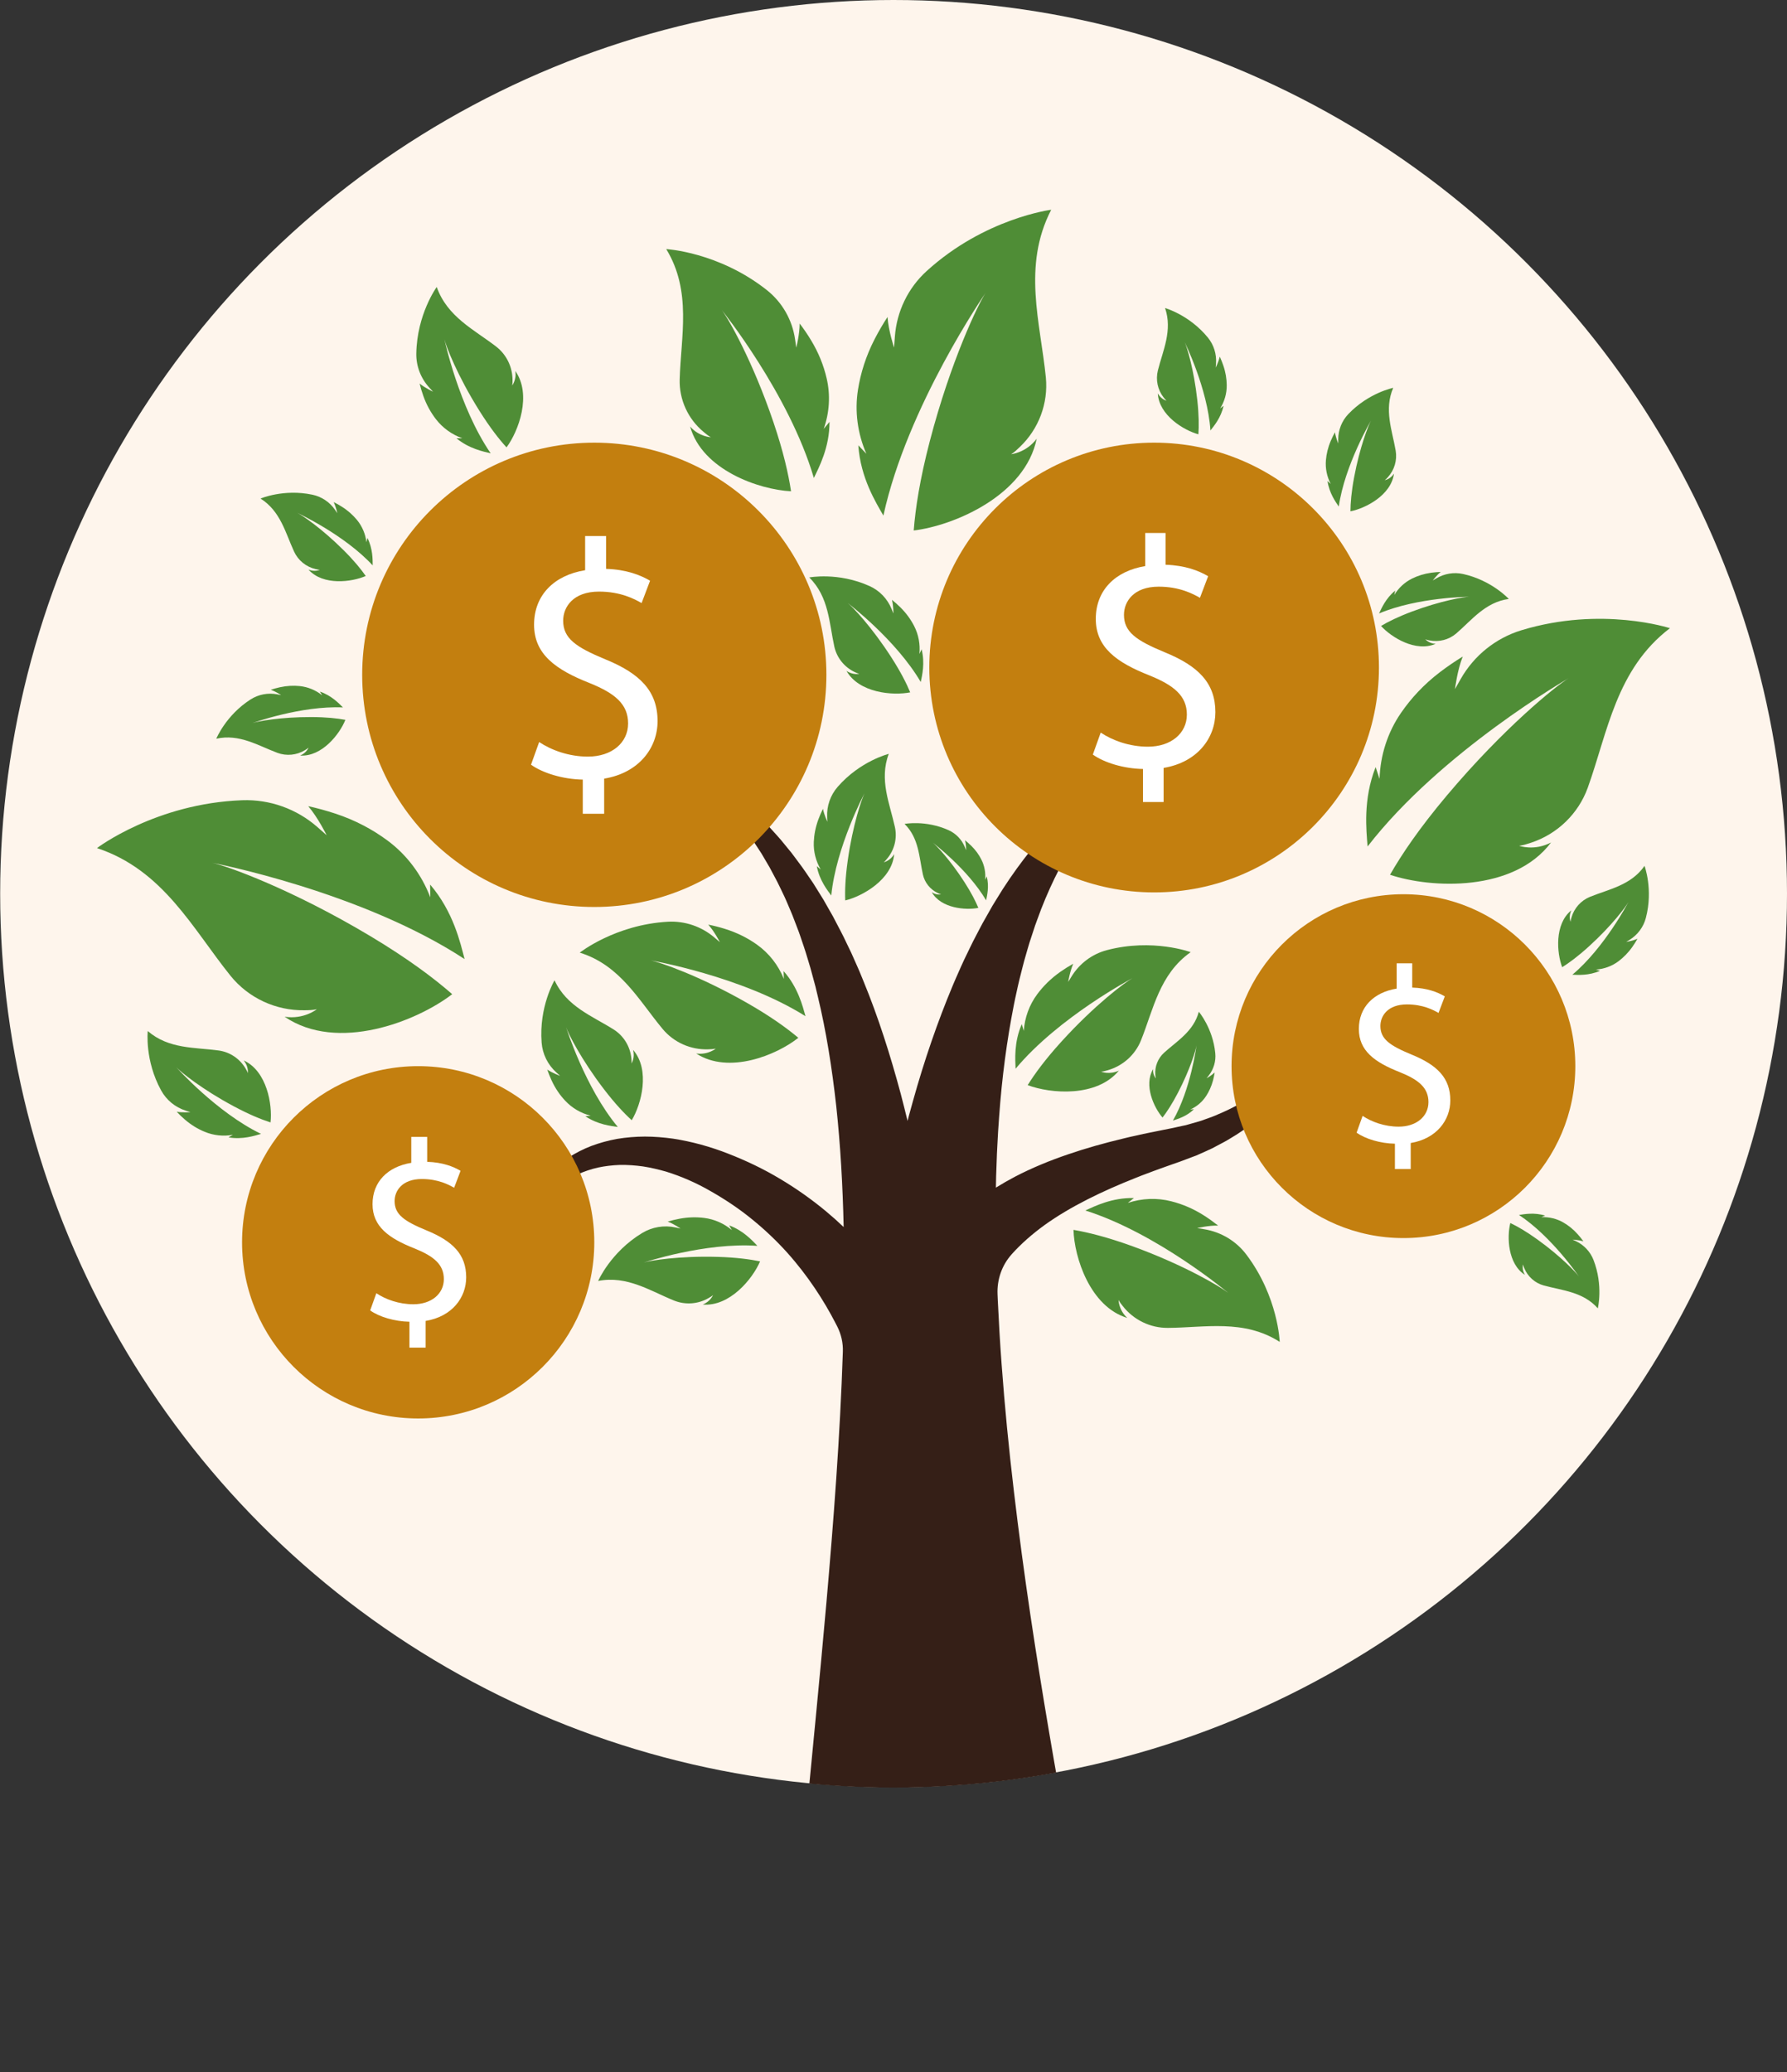 <?xml version="1.0" encoding="UTF-8"?><svg id="Layer_1" xmlns="http://www.w3.org/2000/svg" xmlns:xlink="http://www.w3.org/1999/xlink" viewBox="0 0 333.53 386.67"><rect x="0" y="0" width="333.53" height="386.67" fill="#333333" stroke="none"/><defs><style>.cls-1{fill:#fff;}.cls-2{fill:#351f17;}.cls-3{fill:#fef5ec;}.cls-4,.cls-5{fill:none;}.cls-5{clip-path:url(#clippath);}.cls-6{fill:#4f8d36;}.cls-7{fill:#c37f0f;}</style><clipPath id="clippath"><circle class="cls-4" cx="166.75" cy="166.8" r="166.75"/></clipPath></defs><circle class="cls-3" cx="166.78" cy="166.75" r="166.75"/><g class="cls-5"><g id="g10"><g id="g12"><path id="path14" class="cls-2" d="m251.11,189.78c-2.12,2.04-5.11,5.02-8.87,8.34-.46.42-.96.82-1.45,1.24-.5.42-1,.85-1.53,1.26-.52.41-1.06.83-1.6,1.26-.56.4-1.12.81-1.69,1.23-2.31,1.61-4.85,3.13-7.59,4.37-.34.15-.69.3-1.04.45l-.52.23c-.17.08-.35.15-.53.21-.71.26-1.43.52-2.16.78-.74.22-1.48.43-2.23.64-.19.05-.37.11-.56.16l-.57.12c-.38.08-.77.16-1.15.25l-.57.13c-.19.04-.37.08-.59.12-.42.08-.84.16-1.26.25-.84.16-1.69.33-2.53.51-.42.09-.85.18-1.27.26l-1.28.29-1.28.28-1.28.31c-3.41.82-6.85,1.77-10.22,2.93-3.38,1.15-6.71,2.51-9.88,4.16-1.22.64-2.42,1.33-3.58,2.05.01-.7.03-1.4.04-2.09.03-.94.07-1.88.1-2.82.02-.47.03-.94.05-1.41.03-.46.05-.93.07-1.39.05-.93.1-1.86.15-2.78.06-.92.13-1.83.19-2.75.52-7.3,1.45-14.27,2.74-20.8.15-.82.34-1.62.51-2.42.18-.8.34-1.6.54-2.38.4-1.55.76-3.11,1.21-4.6.22-.75.42-1.49.65-2.23.24-.73.47-1.45.71-2.16.12-.36.23-.71.35-1.07.13-.35.26-.69.38-1.04.25-.69.51-1.38.76-2.05,2.1-5.37,4.58-10.07,7.21-13.99,2.62-3.92,5.41-7.01,7.92-9.35.31-.29.62-.58.91-.86.31-.26.62-.51.91-.76.59-.49,1.14-.96,1.67-1.37.55-.4,1.05-.76,1.51-1.1.23-.17.46-.33.66-.48.11-.08.21-.15.31-.22.1-.07.2-.13.3-.19,1.58-1,2.43-1.53,2.43-1.53,0,0-.94.35-2.7,1.02-.11.04-.23.08-.34.13-.11.05-.23.11-.35.16-.24.11-.49.22-.75.34-.53.24-1.11.51-1.74.79-.62.31-1.26.67-1.97,1.04-.35.19-.71.38-1.08.58-.36.22-.73.45-1.11.69-3.06,1.86-6.62,4.48-10.24,8.05-3.62,3.56-7.31,8.05-10.73,13.35-.42.67-.83,1.35-1.26,2.03-.21.34-.43.69-.64,1.04-.2.35-.4.71-.6,1.06-.41.71-.82,1.44-1.23,2.17-.4.73-.78,1.48-1.18,2.24-.81,1.5-1.52,3.07-2.3,4.65-.38.79-.72,1.6-1.09,2.42-.35.82-.74,1.64-1.07,2.47-2.79,6.67-5.28,13.89-7.39,21.47-.26.95-.53,1.9-.79,2.86-.07.28-.14.55-.21.83-.41-1.68-.83-3.35-1.26-5-1.99-7.42-4.26-14.5-6.95-21.03-.17-.41-.33-.81-.5-1.22l-.25-.61-.26-.6c-.35-.79-.7-1.58-1.05-2.37l-.26-.58-.28-.58c-.18-.38-.37-.77-.55-1.14-.37-.76-.71-1.52-1.11-2.25-.38-.73-.77-1.46-1.14-2.18l-.28-.54-.3-.53c-.2-.35-.4-.7-.6-1.05-.2-.35-.4-.69-.59-1.04l-.29-.51-.31-.5c-.41-.67-.82-1.33-1.23-1.98-.39-.66-.84-1.28-1.26-1.9-.43-.62-.83-1.24-1.27-1.83-.44-.59-.87-1.17-1.3-1.75-.22-.29-.42-.57-.64-.85-.22-.28-.45-.55-.67-.82-.44-.54-.88-1.07-1.31-1.6-.44-.52-.9-1.01-1.34-1.5-.22-.25-.44-.49-.66-.73-.22-.24-.43-.48-.66-.7-.45-.45-.9-.9-1.34-1.34-3.53-3.48-7.01-6.04-9.99-7.87-.37-.23-.73-.46-1.08-.68-.36-.2-.71-.39-1.06-.58-.68-.37-1.31-.73-1.92-1.04-.61-.29-1.17-.56-1.69-.8-.52-.24-.97-.48-1.41-.64-1.72-.69-2.63-1.06-2.63-1.06,0,0,.84.5,2.43,1.44.4.22.82.53,1.29.84.47.32.97.66,1.52,1.03.54.38,1.1.84,1.7,1.29.3.23.61.47.93.71.3.26.62.53.94.81,2.58,2.2,5.49,5.14,8.28,8.89.34.47.7.95,1.05,1.44.18.24.35.49.52.75.17.25.34.51.51.77.34.52.69,1.04,1.03,1.58.32.55.65,1.1.98,1.67.17.28.33.56.5.85.16.29.31.59.47.88.31.59.63,1.19.95,1.79.32.61.6,1.25.91,1.87.3.64.62,1.26.89,1.93.28.66.56,1.32.85,2l.21.51.2.52c.13.35.26.69.4,1.04.13.35.27.7.4,1.05l.2.53.19.54c.25.72.49,1.45.74,2.18.26.73.47,1.49.7,2.23.11.38.23.75.34,1.13l.17.57.16.58c.21.77.42,1.55.63,2.33l.16.59.14.6c.1.4.19.8.29,1.2,1.55,6.41,2.65,13.31,3.45,20.52.78,7.25,1.21,14.81,1.38,22.54-1.05-1-2.15-1.98-3.3-2.94-2.65-2.2-5.54-4.25-8.59-6.06-3.05-1.83-6.3-3.38-9.61-4.67-3.32-1.31-6.83-2.28-10.33-2.82-1.76-.24-3.53-.39-5.27-.39-1.75.01-3.48.15-5.16.43-1.68.3-3.3.75-4.83,1.32-1.53.58-2.95,1.33-4.25,2.15-1.3.83-2.45,1.79-3.49,2.77-.35.37-.71.74-1.05,1.1-.01.01-.03.03-.04.05-.11.13-.22.26-.33.39-.22.26-.43.52-.64.78-.2.27-.39.54-.58.8-1.51,2.12-2.52,4.26-3.22,6.19-.05.12-.09.24-.14.36,0,0,0,0,0,.01-.11.35-.22.7-.33,1.04-.07.23-.14.45-.21.67-.06.22-.11.44-.17.65-.11.43-.22.83-.31,1.23-.08.39-.16.77-.23,1.12-.04.18-.07.35-.11.52-.03.17-.05.33-.08.49-.05.32-.09.62-.14.89-.09.55-.13,1.02-.17,1.41-.08.77-.12,1.17-.12,1.17,0,0,.1-.4.29-1.14.1-.37.2-.83.38-1.36.08-.27.17-.55.26-.86.05-.15.09-.31.15-.47.06-.16.12-.32.18-.49.12-.33.25-.69.38-1.06.14-.37.31-.74.47-1.13.08-.2.17-.4.25-.6.1-.2.2-.4.3-.61.15-.31.31-.62.47-.95h0c.06-.11.12-.21.18-.32.93-1.72,2.16-3.55,3.78-5.24.2-.21.41-.42.62-.63.22-.2.44-.4.67-.6.11-.1.22-.2.34-.3.12-.09.24-.19.36-.28.24-.19.48-.38.73-.57,1.02-.71,2.1-1.37,3.29-1.9,1.19-.52,2.44-.96,3.76-1.25,1.32-.28,2.69-.44,4.1-.49,1.41-.02,2.84.08,4.28.28,1.44.22,2.88.56,4.32.97,2.87.89,5.68,2.12,8.37,3.68,2.72,1.55,5.32,3.29,7.69,5.23,2.38,1.93,4.56,4.01,6.51,6.17,3.89,4.34,6.87,8.96,9.05,13.19.11.21.22.43.33.64.73,1.45,1.1,3.06,1.04,4.69,0,0,0,.02,0,.02-.52,15.76-1.74,31.65-3.06,46.72-1.33,15.08-2.77,29.35-3.96,41.86-1.2,12.51-2.15,23.27-2.74,31.25-.61,8.06-.88,13.28-.88,14.57,0,0,0,0,0,0h60.71c-.36-2.29-1.17-6.75-2.32-12.89-1.47-7.85-3.51-18.44-5.77-30.82-2.26-12.38-4.74-26.55-6.98-41.6-1.11-7.52-2.16-15.26-3.08-23.1-.93-7.84-1.71-15.78-2.29-23.7-.3-3.96-.52-7.91-.71-11.85-.02-.4-.03-.8-.05-1.2-.11-2.72.81-5.39,2.63-7.42.01-.01.02-.02.03-.04,1.7-1.89,3.77-3.73,6.15-5.45,4.78-3.43,10.74-6.31,16.93-8.76l1.16-.46,1.17-.44,1.17-.44,1.18-.43c.78-.29,1.57-.57,2.36-.84.39-.14.79-.28,1.18-.41.19-.06.41-.15.62-.23l.63-.24c.42-.15.84-.31,1.25-.47l.62-.23c.21-.08.41-.18.61-.27.81-.36,1.61-.71,2.4-1.09.77-.41,1.54-.81,2.3-1.22.19-.1.38-.21.56-.32l.55-.33c.36-.22.72-.44,1.08-.66,2.83-1.81,5.32-3.84,7.51-5.89.54-.52,1.07-1.03,1.59-1.54.5-.52.99-1.04,1.47-1.54.49-.5.93-1.02,1.38-1.51.44-.5.89-.98,1.29-1.48,3.31-3.9,5.83-7.27,7.64-9.59,1.81-2.32,2.83-3.65,2.83-3.65,0,0-1.21,1.16-3.33,3.21"/><path id="path16" class="cls-7" d="m110.92,231.81c0-18.15-14.71-32.87-32.87-32.87s-32.87,14.72-32.87,32.87,14.71,32.87,32.87,32.87,32.87-14.72,32.87-32.87"/><path id="path18" class="cls-1" d="m76.42,251.47v-4.84c-2.78-.05-5.65-.91-7.33-2.11l1.15-3.21c1.72,1.15,4.21,2.06,6.9,2.06,3.4,0,5.7-1.96,5.7-4.69s-1.87-4.26-5.41-5.7c-4.89-1.92-7.9-4.12-7.9-8.29s2.83-6.99,7.23-7.71v-4.84h2.97v4.65c2.87.1,4.84.86,6.23,1.68l-1.2,3.16c-1.01-.57-2.97-1.63-6.03-1.63-3.69,0-5.08,2.21-5.08,4.12,0,2.49,1.77,3.74,5.94,5.46,4.93,2.01,7.42,4.5,7.42,8.76,0,3.79-2.63,7.33-7.57,8.14v4.98h-3.02"/><path id="path20" class="cls-7" d="m154.24,125.92c0-23.92-19.4-43.32-43.32-43.32s-43.32,19.4-43.32,43.32,19.39,43.32,43.32,43.32,43.32-19.4,43.32-43.32"/><path id="path22" class="cls-1" d="m108.77,151.84v-6.37c-3.66-.06-7.45-1.2-9.66-2.78l1.52-4.23c2.27,1.52,5.56,2.72,9.09,2.72,4.48,0,7.51-2.59,7.51-6.19s-2.46-5.62-7.13-7.51c-6.44-2.53-10.42-5.43-10.42-10.92s3.72-9.22,9.53-10.16v-6.38h3.91v6.13c3.79.12,6.38,1.14,8.21,2.21l-1.58,4.17c-1.33-.76-3.91-2.14-7.95-2.14-4.86,0-6.69,2.9-6.69,5.43,0,3.28,2.34,4.92,7.83,7.19,6.5,2.65,9.79,5.93,9.79,11.55,0,4.99-3.47,9.66-9.97,10.73v6.56h-3.98"/><path id="path24" class="cls-7" d="m257.37,124.56c0-23.18-18.79-41.96-41.96-41.96s-41.96,18.79-41.96,41.96,18.79,41.96,41.96,41.96,41.96-18.79,41.96-41.96"/><path id="path26" class="cls-1" d="m213.33,149.67v-6.18c-3.55-.06-7.22-1.16-9.36-2.69l1.47-4.1c2.2,1.47,5.38,2.63,8.8,2.63,4.34,0,7.28-2.51,7.28-5.99s-2.39-5.44-6.91-7.28c-6.24-2.45-10.09-5.26-10.09-10.58s3.61-8.93,9.23-9.85v-6.18h3.79v5.93c3.67.12,6.18,1.1,7.95,2.14l-1.53,4.03c-1.28-.73-3.79-2.08-7.7-2.08-4.71,0-6.48,2.81-6.48,5.26,0,3.18,2.26,4.77,7.58,6.97,6.3,2.57,9.48,5.75,9.48,11.19,0,4.83-3.36,9.35-9.66,10.4v6.36h-3.85"/><path id="path28" class="cls-7" d="m294.02,198.94c0-17.71-14.36-32.08-32.08-32.08s-32.08,14.36-32.08,32.08,14.36,32.08,32.08,32.08,32.08-14.36,32.08-32.08"/><path id="path30" class="cls-1" d="m260.35,218.13v-4.72c-2.71-.05-5.52-.89-7.15-2.06l1.12-3.13c1.68,1.12,4.11,2.01,6.73,2.01,3.32,0,5.56-1.92,5.56-4.58s-1.82-4.16-5.28-5.56c-4.77-1.87-7.71-4.02-7.71-8.09s2.76-6.83,7.06-7.53v-4.72h2.9v4.53c2.81.09,4.72.84,6.08,1.64l-1.17,3.09c-.98-.56-2.9-1.59-5.89-1.59-3.6,0-4.96,2.15-4.96,4.02,0,2.43,1.73,3.65,5.8,5.33,4.82,1.96,7.25,4.39,7.25,8.56,0,3.69-2.57,7.15-7.39,7.95v4.86h-2.94"/><path id="path32" class="cls-6" d="m210.43,245.95c-1.66-1.5-1.66-3.39-1.66-3.39.21.42.49.78.81,1.18,2.03,2.56,5.11,4.06,8.38,4.04,6.88-.04,14.19-1.67,20.89,2.61,0,0-.28-8.41-6.22-16.28-1.9-2.52-4.7-4.21-7.82-4.73l-1.36-.23s2.2-.51,3.9-.46c-.81-.64-1.67-1.26-2.6-1.86-2.05-1.31-4.11-2.16-6.13-2.67-2.68-.69-5.5-.57-8.12.3h0l1.14-.91c-4.1-.1-7.35,1.54-9.07,2.32,13.44,4.26,26.67,15.38,26.67,15.38-1.35-1.09-8.12-5.16-17.88-8.71-4.67-1.69-8.29-2.59-11-3.05.14,5.1,3.08,14.35,10.07,16.44"/><path id="path34" class="cls-6" d="m284.61,237.88c-.62-.98-.35-1.93-.35-1.93.04.24.14.46.24.7.65,1.57,1.99,2.76,3.62,3.21,3.46.95,7.35,1.17,10.1,4.27,0,0,1.05-4.26-.81-9.04-.6-1.53-1.76-2.77-3.25-3.48l-.65-.3s1.17.06,2.02.32c-.31-.44-.66-.87-1.04-1.3-.84-.95-1.76-1.67-2.69-2.21-1.24-.72-2.67-1.06-4.11-1h0l.7-.29c-2.04-.63-3.9-.27-4.88-.12,6.13,4.04,11.19,11.49,11.19,11.49-.52-.74-3.34-3.74-7.73-6.9-2.1-1.51-3.79-2.48-5.08-3.09-.65,2.58-.48,7.63,2.72,9.67"/><path id="path36" class="cls-6" d="m96.17,69.19c.29,1.64-.58,2.75-.58,2.75.07-.34.07-.68.07-1.06-.02-2.44-1.14-4.73-3.07-6.22-4.06-3.13-9.11-5.52-11.08-11.11,0,0-3.69,5.07-3.81,12.42-.04,2.35.84,4.63,2.43,6.36l.69.76s-1.52-.71-2.5-1.52c.18.75.4,1.51.68,2.28.6,1.71,1.43,3.16,2.37,4.38,1.26,1.63,2.97,2.85,4.91,3.55h-1.09c2.36,1.95,5.03,2.48,6.39,2.81-5.94-8.67-8.63-21.27-8.63-21.27.29,1.26,2.4,6.76,6.52,13.32,1.97,3.14,3.68,5.33,5.07,6.84,2.26-3.06,4.77-9.85,1.62-14.28"/><path id="path38" class="cls-6" d="m289.5,157.2c-3.14,1.65-5.96.62-5.96.62.73-.08,1.43-.31,2.19-.56,4.93-1.62,8.86-5.41,10.62-10.29,3.7-10.29,5.27-22.1,15.33-29.75,0,0-12.71-4.18-27.71.38-4.8,1.46-8.85,4.72-11.33,9.08l-1.08,1.9s.44-3.56,1.45-6.07c-1.4.86-2.8,1.81-4.19,2.86-3.08,2.34-5.48,4.96-7.35,7.68-2.49,3.62-3.85,7.9-3.99,12.29h0l-.73-2.2c-2.39,6.06-1.73,11.82-1.5,14.81,13.71-17.73,37.55-31.41,37.55-31.41-2.37,1.42-12.15,9.29-22.79,21.94-5.09,6.05-8.41,10.96-10.57,14.75,7.69,2.58,23.11,3.25,30.06-6.04"/><path id="path40" class="cls-6" d="m53.12,189.72c3.61.55,6.01-1.4,6.01-1.4-.74.17-1.5.18-2.33.19-5.34.08-10.44-2.29-13.79-6.45-7.06-8.78-12.55-19.74-24.91-23.81,0,0,10.97-8.34,27.1-8.93,5.16-.19,10.2,1.62,14.08,5.04l1.69,1.49s-1.63-3.31-3.44-5.42c1.65.36,3.33.82,5.04,1.38,3.78,1.24,6.99,2.99,9.73,5.01,3.64,2.69,6.4,6.39,8.01,10.62h0l-.03-2.39c4.36,5.1,5.65,10.92,6.43,13.91-19.3-12.65-47.09-17.96-47.09-17.96,2.78.58,14.94,4.96,29.54,13.7,6.98,4.18,11.86,7.85,15.24,10.81-6.62,5.09-21.4,10.92-31.28,4.21"/><g id="g42"><path id="path44" class="cls-6" d="m193.52,81.83c-1.99,2.66-4.79,2.92-4.79,2.92.59-.36,1.09-.84,1.63-1.36,3.51-3.35,5.31-8.13,4.84-12.96-1.01-10.18-4.43-20.79,1-31.29,0,0-12.42,1.57-23.26,11.45-3.47,3.16-5.58,7.54-5.92,12.23l-.15,2.04s-1.06-3.18-1.22-5.71c-.84,1.28-1.64,2.65-2.39,4.1-1.66,3.21-2.63,6.39-3.12,9.44-.65,4.06-.08,8.22,1.56,11.98h0l-1.5-1.57c.41,6.08,3.29,10.68,4.68,13.11,4.46-20.48,19.11-41.61,19.11-41.61-1.43,2.15-6.53,12.73-10.44,27.68-1.87,7.15-2.7,12.63-3.01,16.71,7.53-.91,20.82-6.54,22.96-17.17"/></g><path id="path46" class="cls-6" d="m128.79,79.57c1.7,1.96,3.89,2.01,3.89,2.01-.48-.25-.89-.59-1.34-.97-2.92-2.41-4.59-6.03-4.48-9.82.22-7.99,2.3-16.43-2.51-24.31,0,0,9.76.53,18.75,7.63,2.88,2.27,4.77,5.57,5.29,9.19l.23,1.58s.64-2.54.63-4.51c.73.95,1.43,1.97,2.09,3.06,1.47,2.41,2.41,4.83,2.95,7.18.73,3.12.52,6.39-.55,9.42h0l1.08-1.31c.02,4.76-1.97,8.5-2.92,10.47-4.61-15.71-17.19-31.35-17.19-31.35,1.23,1.59,5.79,9.55,9.66,20.98,1.85,5.47,2.8,9.69,3.27,12.85-5.91-.29-16.58-3.94-18.84-12.1"/><path id="path48" class="cls-6" d="m293.26,169.9c-.53,1.12-.13,2.09-.13,2.09.02-.26.09-.51.17-.78.5-1.75,1.77-3.17,3.45-3.86,3.55-1.44,7.66-2.15,10.19-5.78,0,0,1.64,4.39.25,9.7-.44,1.7-1.53,3.16-3.02,4.09l-.65.4s1.24-.2,2.1-.59c-.28.5-.59,1.01-.95,1.51-.78,1.11-1.66,1.98-2.58,2.68-1.23.92-2.71,1.46-4.24,1.56h0l.78.23c-2.09.92-4.11.77-5.16.73,6.01-5.04,10.47-13.57,10.47-13.57-.46.85-3.08,4.38-7.36,8.27-2.04,1.86-3.72,3.09-5.01,3.9-1.01-2.66-1.46-8.04,1.69-10.6"/><path id="path50" class="cls-6" d="m216.11,73.43c.59,1.09,1.61,1.34,1.61,1.34-.2-.17-.35-.37-.53-.59-1.12-1.43-1.52-3.3-1.08-5.06.93-3.72,2.77-7.46,1.34-11.64,0,0,4.51,1.26,7.99,5.51,1.11,1.36,1.65,3.1,1.52,4.85l-.06.76s.56-1.12.76-2.05c.24.52.46,1.07.66,1.65.44,1.28.63,2.51.64,3.67.02,1.54-.42,3.05-1.23,4.35h0l.64-.5c-.48,2.23-1.8,3.77-2.45,4.6-.53-7.83-4.8-16.45-4.8-16.45.41.87,1.72,5.07,2.35,10.82.3,2.75.31,4.82.2,6.35-2.74-.75-7.35-3.56-7.57-7.61"/><path id="path52" class="cls-6" d="m267.95,120.13c-1.24-.04-1.92-.84-1.92-.84.24.1.49.15.77.21,1.78.35,3.63-.12,5.01-1.31,2.9-2.5,5.41-5.83,9.79-6.43,0,0-3.16-3.46-8.51-4.65-1.72-.38-3.51-.08-5.02.82l-.66.39s.75-1.01,1.49-1.6c-.57.02-1.16.07-1.77.15-1.34.19-2.52.57-3.56,1.08-1.38.68-2.53,1.74-3.33,3.06h0l.16-.8c-1.77,1.44-2.56,3.31-3.01,4.26,7.23-3.05,16.85-3.12,16.85-3.12-.97.02-5.3.74-10.72,2.77-2.59.97-4.45,1.9-5.76,2.68,1.9,2.11,6.49,4.97,10.2,3.33"/><path id="path54" class="cls-6" d="m260.17,88.38c-.67,1.05-1.71,1.22-1.71,1.22.21-.15.38-.34.57-.55,1.22-1.34,1.77-3.18,1.46-4.97-.65-3.77-2.21-7.64-.46-11.71,0,0-4.59.92-8.38,4.9-1.21,1.27-1.88,2.96-1.88,4.72v.77s-.48-1.16-.61-2.1c-.28.5-.54,1.04-.78,1.6-.53,1.24-.81,2.45-.91,3.61-.13,1.53.19,3.07.9,4.43h0l-.6-.55c.32,2.26,1.51,3.9,2.1,4.77,1.12-7.77,6.02-16.04,6.02-16.04-.48.84-2.1,4.93-3.16,10.61-.51,2.72-.67,4.79-.68,6.32,2.79-.54,7.6-3,8.12-7.03"/><path id="path56" class="cls-6" d="m57.59,106.29c1.15.48,2.1.03,2.1.03-.26,0-.51-.07-.78-.13-1.77-.41-3.26-1.61-4.02-3.26-1.61-3.48-2.52-7.54-6.26-9.9,0,0,4.3-1.85,9.67-.72,1.72.36,3.23,1.37,4.23,2.82l.43.63s-.26-1.23-.69-2.07c.52.25,1.03.54,1.55.87,1.14.72,2.06,1.56,2.8,2.45.98,1.19,1.59,2.63,1.77,4.16h0l.19-.79c1.02,2.04.97,4.07.98,5.12-5.33-5.76-14.06-9.79-14.06-9.79.87.42,4.52,2.86,8.62,6.95,1.96,1.95,3.27,3.56,4.14,4.82-2.6,1.14-7.96,1.84-10.67-1.18"/><path id="path58" class="cls-6" d="m118.16,195.9c.4,1.47-.29,2.55-.29,2.55.04-.31,0-.63-.03-.97-.22-2.21-1.44-4.21-3.32-5.39-3.96-2.5-8.75-4.25-11.02-9.17,0,0-2.93,4.92-2.41,11.62.16,2.14,1.15,4.14,2.75,5.58l.7.63s-1.45-.52-2.4-1.17c.23.67.5,1.34.81,2.02.69,1.5,1.56,2.75,2.53,3.78,1.28,1.38,2.94,2.34,4.77,2.81h0l-.99.1c2.31,1.56,4.78,1.82,6.05,2-6.14-7.38-9.65-18.61-9.65-18.61.37,1.12,2.76,5.94,7.06,11.56,2.06,2.69,3.8,4.53,5.19,5.79,1.79-2.97,3.5-9.36.26-13.12"/><path id="path60" class="cls-6" d="m56.06,140.96c1.15-.47,1.52-1.45,1.52-1.45-.19.18-.41.31-.65.46-1.55.95-3.45,1.14-5.15.51-3.59-1.34-7.09-3.6-11.41-2.64,0,0,1.76-4.34,6.37-7.31,1.48-.95,3.26-1.3,4.99-.97l.75.14s-1.05-.69-1.95-.99c.55-.18,1.12-.34,1.71-.47,1.32-.29,2.56-.34,3.71-.22,1.53.16,2.98.76,4.18,1.72h0l-.42-.69c2.16.73,3.55,2.21,4.3,2.95-7.84-.35-16.89,2.92-16.89,2.92.91-.31,5.23-1.14,11.01-1.12,2.77.01,4.83.24,6.33.52-1.05,2.64-4.36,6.91-8.42,6.66"/><path id="path62" class="cls-6" d="m208.89,199.75c-1.81.86-3.38.22-3.38.22.42-.03.81-.14,1.25-.27,2.81-.81,5.11-2.86,6.2-5.58,2.3-5.73,3.44-12.35,9.27-16.45,0,0-7.08-2.63-15.63-.38-2.74.72-5.09,2.47-6.58,4.88l-.65,1.05s.33-2,.94-3.39c-.81.45-1.62.96-2.42,1.52-1.78,1.25-3.19,2.68-4.3,4.17-1.48,1.99-2.34,4.37-2.51,6.84h0l-.37-1.26c-1.48,3.36-1.23,6.63-1.16,8.32,8.11-9.7,21.84-16.91,21.84-16.91-1.37.75-7.05,4.98-13.31,11.88-3,3.3-4.97,6-6.27,8.09,4.28,1.62,12.96,2.32,17.07-2.77"/><path id="path64" class="cls-6" d="m129.94,196.58c2.21.3,3.66-.92,3.66-.92-.45.11-.91.13-1.42.14-3.26.11-6.4-1.28-8.49-3.78-4.41-5.28-7.89-11.91-15.48-14.26,0,0,6.6-5.22,16.45-5.77,3.15-.17,6.25.88,8.65,2.92l1.05.89s-1.03-2.01-2.17-3.27c1.01.2,2.05.46,3.1.79,2.32.72,4.31,1.74,6,2.95,2.25,1.6,3.98,3.83,5.01,6.39h0l-.05-1.46c2.72,3.06,3.58,6.61,4.09,8.42-11.93-7.51-28.97-10.43-28.97-10.43,1.7.32,9.18,2.86,18.2,8.03,4.31,2.47,7.33,4.66,9.43,6.43-3.98,3.18-12.95,6.91-19.06,2.93"/><path id="path66" class="cls-6" d="m166.88,159.39c-.73,1.26-1.94,1.51-1.94,1.51.24-.19.43-.42.64-.68,1.36-1.63,1.9-3.8,1.45-5.88-.95-4.38-2.98-8.82-1.15-13.67,0,0-5.32,1.31-9.54,6.16-1.35,1.55-2.05,3.56-1.96,5.62l.04.89s-.62-1.33-.82-2.42c-.3.6-.58,1.24-.83,1.91-.56,1.48-.82,2.91-.88,4.27-.08,1.8.38,3.58,1.29,5.14h0l-.73-.61c.49,2.63,1.97,4.48,2.7,5.47.91-9.14,6.21-19.08,6.21-19.08-.51,1.01-2.2,5.87-3.14,12.58-.45,3.21-.54,5.64-.46,7.42,3.23-.78,8.73-3.9,9.13-8.63"/><path id="path68" class="cls-6" d="m157.97,125.17c1.19.83,2.39.56,2.39.56-.29-.07-.57-.2-.86-.34-1.92-.92-3.32-2.66-3.78-4.74-.97-4.38-.99-9.26-4.68-12.9,0,0,5.38-1.04,11.24,1.6,1.88.84,3.35,2.38,4.13,4.29l.34.83s0-1.47-.27-2.54c.52.42,1.05.88,1.55,1.38,1.13,1.11,1.97,2.3,2.59,3.51.82,1.6,1.15,3.41.98,5.2h0l.41-.86c.66,2.59.09,4.89-.16,6.1-4.65-7.93-13.62-14.73-13.62-14.73.89.7,4.45,4.41,8.12,10.11,1.75,2.72,2.85,4.89,3.53,6.55-3.26.65-9.56.11-11.9-4.02"/><path id="path70" class="cls-6" d="m173.89,166.47c.87.61,1.75.41,1.75.41-.21-.05-.41-.15-.63-.25-1.4-.67-2.43-1.94-2.76-3.46-.71-3.2-.72-6.77-3.42-9.43,0,0,3.94-.76,8.22,1.17,1.37.62,2.45,1.74,3.02,3.13l.25.61s0-1.07-.2-1.86c.38.31.76.64,1.14,1.01.83.81,1.44,1.68,1.89,2.56.6,1.17.84,2.49.72,3.8h0l.3-.62c.48,1.89.06,3.58-.12,4.46-3.4-5.79-9.96-10.77-9.96-10.77.65.51,3.26,3.23,5.93,7.39,1.28,1.99,2.08,3.58,2.58,4.79-2.38.47-6.99.08-8.7-2.94"/><path id="path72" class="cls-6" d="m215.22,199.51c-.1,1.06.51,1.72.51,1.72-.06-.21-.08-.43-.1-.67-.12-1.55.48-3.07,1.63-4.12,2.43-2.2,5.52-3.99,6.49-7.65,0,0,2.61,3.04,3.07,7.72.15,1.5-.29,2.99-1.22,4.18l-.4.52s.93-.53,1.51-1.09c-.07.48-.18.98-.31,1.49-.3,1.12-.75,2.08-1.29,2.91-.72,1.1-1.74,1.97-2.95,2.51h0l.69-.05c-1.4,1.36-3.08,1.83-3.93,2.11,3.34-5.83,4.4-14,4.4-14-.12.82-1.18,4.43-3.47,8.82-1.09,2.1-2.07,3.58-2.87,4.62-1.6-1.83-3.54-6.03-1.77-9.02"/><path id="path74" class="cls-6" d="m131.14,243.43c1.45-.55,1.94-1.77,1.94-1.77-.24.22-.52.38-.82.55-1.96,1.14-4.34,1.32-6.45.47-4.44-1.79-8.75-4.71-14.17-3.66,0,0,2.33-5.37,8.19-8.93,1.87-1.14,4.12-1.52,6.26-1.05l.93.2s-1.29-.89-2.4-1.29c.69-.21,1.41-.39,2.16-.53,1.66-.32,3.21-.34,4.65-.16,1.91.24,3.7,1.04,5.17,2.27h0l-.51-.88c2.67.98,4.36,2.88,5.27,3.82-9.78-.69-21.18,3.11-21.18,3.11,1.15-.36,6.57-1.26,13.79-1.05,3.45.1,6.02.45,7.89.84-1.39,3.26-5.67,8.49-10.72,8.05"/><path id="path76" class="cls-6" d="m45.5,197.9c.93,1.12.76,2.34.76,2.34-.09-.29-.25-.55-.41-.83-1.07-1.84-2.92-3.1-5.03-3.39-4.45-.61-9.32-.24-13.24-3.63,0,0-.6,5.46,2.5,11.09.99,1.8,2.64,3.15,4.61,3.77l.85.27s-1.47.12-2.56-.07c.46.49.96.97,1.51,1.44,1.2,1.04,2.45,1.78,3.71,2.3,1.66.69,3.5.88,5.27.56h0l-.82.48c2.63.45,4.89-.31,6.07-.65-8.28-4-15.79-12.41-15.79-12.41.77.83,4.76,4.09,10.74,7.28,2.86,1.53,5.11,2.44,6.82,2.99.38-3.3-.66-9.55-4.97-11.55"/></g></g></g></svg>